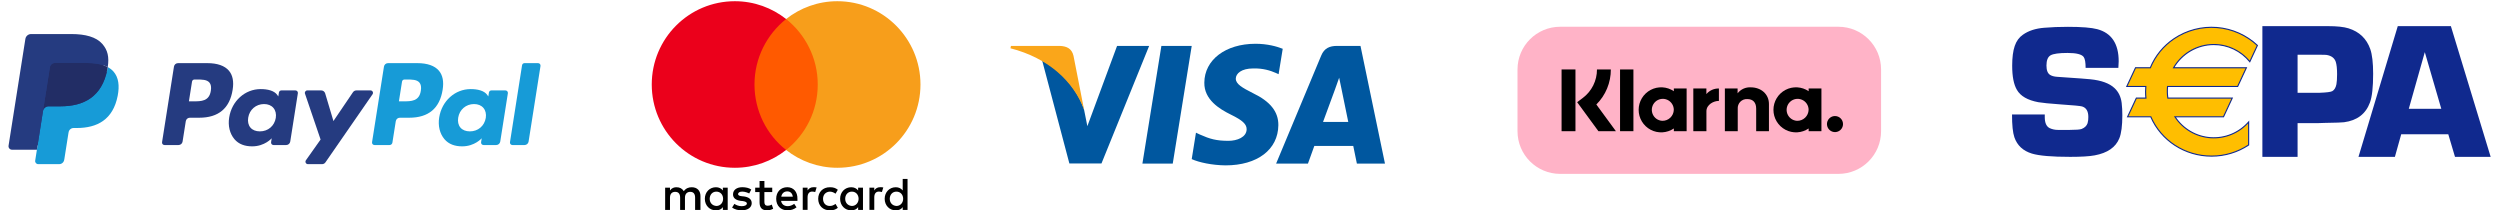<?xml version="1.0" encoding="UTF-8"?> <svg xmlns="http://www.w3.org/2000/svg" width="2056" height="173" viewBox="0 0 2056 173" fill="none"><path d="M170.602 51.928H146.39C144.733 51.928 143.324 53.134 143.065 54.772L133.273 116.948C133.078 118.175 134.027 119.281 135.269 119.281H146.829C148.485 119.281 149.895 118.076 150.153 116.434L152.794 99.664C153.049 98.023 154.462 96.817 156.115 96.817H163.78C179.729 96.817 188.934 89.088 191.338 73.772C192.421 67.071 191.384 61.806 188.25 58.119C184.809 54.07 178.706 51.928 170.602 51.928ZM173.395 74.637C172.071 83.338 165.433 83.338 159.014 83.338H155.361L157.924 67.089C158.076 66.107 158.926 65.383 159.917 65.383H161.592C165.964 65.383 170.089 65.383 172.22 67.879C173.491 69.368 173.88 71.581 173.395 74.637Z" fill="#253B80"></path><path d="M242.977 74.357H231.382C230.394 74.357 229.541 75.08 229.389 76.062L228.876 79.31L228.065 78.133C225.555 74.484 219.957 73.265 214.371 73.265C201.558 73.265 190.615 82.983 188.484 96.615C187.376 103.415 188.951 109.918 192.803 114.452C196.336 118.622 201.392 120.359 207.407 120.359C217.731 120.359 223.455 113.711 223.455 113.711L222.938 116.938C222.744 118.172 223.693 119.278 224.928 119.278H235.372C237.032 119.278 238.434 118.072 238.696 116.431L244.963 76.69C245.161 75.466 244.216 74.357 242.977 74.357ZM226.815 96.956C225.696 103.589 220.439 108.042 213.734 108.042C210.367 108.042 207.676 106.961 205.948 104.912C204.235 102.876 203.583 99.98 204.129 96.754C205.173 90.177 210.519 85.578 217.122 85.578C220.414 85.578 223.091 86.674 224.854 88.741C226.62 90.829 227.321 93.743 226.815 96.956Z" fill="#253B80"></path><path d="M304.727 74.357H293.076C291.964 74.357 290.92 74.91 290.29 75.835L274.22 99.54L267.408 76.761C266.98 75.335 265.667 74.357 264.18 74.357H252.73C251.339 74.357 250.372 75.718 250.815 77.03L263.649 114.747L251.583 131.804C250.634 133.148 251.59 134.995 253.229 134.995H264.866C265.971 134.995 267.005 134.456 267.631 133.548L306.384 77.53C307.311 76.19 306.359 74.357 304.727 74.357Z" fill="#253B80"></path><path d="M343.302 51.928H319.087C317.433 51.928 316.024 53.134 315.766 54.772L305.973 116.948C305.778 118.175 306.727 119.281 307.963 119.281H320.389C321.543 119.281 322.531 118.437 322.712 117.289L325.491 99.664C325.746 98.023 327.158 96.817 328.812 96.817H336.473C352.426 96.817 361.627 89.088 364.034 73.772C365.121 67.071 364.077 61.806 360.944 58.119C357.506 54.07 351.406 51.928 343.302 51.928ZM346.096 74.637C344.775 83.338 338.137 83.338 331.715 83.338H328.065L330.632 67.089C330.784 66.107 331.626 65.383 332.621 65.383H334.296C338.664 65.383 342.792 65.383 344.924 67.879C346.195 69.368 346.581 71.581 346.096 74.637Z" fill="#179BD7"></path><path d="M415.674 74.357H404.086C403.091 74.357 402.245 75.08 402.096 76.062L401.583 79.31L400.769 78.133C398.259 74.484 392.665 73.265 387.078 73.265C374.266 73.265 363.326 82.983 361.195 96.615C360.091 103.415 361.659 109.918 365.511 114.452C369.051 118.622 374.1 120.359 380.115 120.359C390.438 120.359 396.163 113.711 396.163 113.711L395.646 116.938C395.451 118.172 396.4 119.278 397.643 119.278H408.083C409.736 119.278 411.146 118.072 411.404 116.431L417.674 76.69C417.865 75.466 416.916 74.357 415.674 74.357ZM399.512 96.956C398.4 103.589 393.136 108.042 386.431 108.042C383.071 108.042 380.373 106.961 378.645 104.912C376.932 102.876 376.288 99.98 376.826 96.754C377.877 90.177 383.216 85.578 389.819 85.578C393.111 85.578 395.788 86.674 397.551 88.741C399.324 90.829 400.025 93.743 399.512 96.956Z" fill="#179BD7"></path><path d="M429.343 53.634L419.405 116.948C419.21 118.175 420.159 119.281 421.395 119.281H431.386C433.046 119.281 434.455 118.076 434.71 116.434L444.51 54.261C444.704 53.035 443.755 51.925 442.52 51.925H431.332C430.345 51.928 429.495 52.652 429.343 53.634Z" fill="#179BD7"></path><path d="M32.724 131.364L34.576 119.586L30.451 119.49H10.756L24.443 32.581C24.486 32.318 24.624 32.074 24.826 31.9C25.027 31.726 25.286 31.631 25.555 31.631H58.763C69.788 31.631 77.396 33.928 81.368 38.463C83.23 40.59 84.416 42.813 84.99 45.259C85.592 47.826 85.602 50.893 85.014 54.633L84.972 54.907V57.303L86.834 58.36C88.403 59.193 89.649 60.147 90.605 61.239C92.198 63.057 93.228 65.369 93.664 68.11C94.113 70.928 93.965 74.282 93.228 78.08C92.378 82.448 91.005 86.252 89.15 89.365C87.443 92.233 85.269 94.612 82.689 96.456C80.225 98.207 77.297 99.537 73.986 100.388C70.779 101.224 67.122 101.646 63.111 101.646H60.526C58.678 101.646 56.883 102.313 55.474 103.508C54.062 104.727 53.127 106.394 52.84 108.216L52.645 109.276L49.374 130.035L49.225 130.797C49.187 131.038 49.119 131.159 49.02 131.24C48.932 131.315 48.804 131.364 48.68 131.364H32.724Z" fill="#253B80"></path><path d="M88.597 55.183C88.498 55.818 88.385 56.467 88.257 57.133C83.878 79.65 68.895 87.429 49.76 87.429H40.017C37.677 87.429 35.705 89.131 35.34 91.442L30.352 123.125L28.939 132.105C28.702 133.623 29.87 134.991 31.4 134.991H48.68C50.727 134.991 52.465 133.502 52.787 131.481L52.957 130.602L56.211 109.925L56.419 108.79C56.738 106.762 58.48 105.273 60.526 105.273H63.111C79.853 105.273 92.959 98.466 96.79 78.767C98.39 70.538 97.561 63.667 93.327 58.835C92.046 57.378 90.456 56.169 88.597 55.183Z" fill="#179BD7"></path><path d="M84.016 53.353C83.347 53.158 82.657 52.981 81.949 52.822C81.237 52.666 80.508 52.527 79.757 52.407C77.13 51.981 74.252 51.779 71.168 51.779H45.14C44.499 51.779 43.89 51.925 43.345 52.187C42.145 52.765 41.253 53.903 41.037 55.296L35.5 90.418L35.34 91.442C35.705 89.131 37.677 87.429 40.017 87.429H49.76C68.895 87.429 83.878 79.647 88.257 57.133C88.388 56.466 88.498 55.818 88.597 55.183C87.489 54.594 86.289 54.091 84.997 53.662C84.678 53.556 84.349 53.453 84.016 53.353Z" fill="#222D65"></path><path d="M41.037 55.297C41.253 53.903 42.145 52.765 43.345 52.191C43.894 51.928 44.499 51.783 45.14 51.783H71.168C74.252 51.783 77.13 51.985 79.757 52.41C80.508 52.531 81.237 52.669 81.949 52.825C82.657 52.985 83.347 53.162 84.016 53.357C84.349 53.456 84.678 53.559 85 53.662C86.293 54.091 87.493 54.598 88.601 55.183C89.904 46.862 88.59 41.196 84.098 36.066C79.145 30.418 70.205 28 58.767 28H25.558C23.222 28 21.229 29.702 20.867 32.017L7.035 119.82C6.763 121.557 8.101 123.125 9.85 123.125H30.352L35.5 90.418L41.037 55.297Z" fill="#253B80"></path><g clip-path="url(#clip0_1_2)"><path d="M576.055 172.623V161.208C576.055 156.842 573.401 153.982 568.845 153.982C566.567 153.982 564.089 154.736 562.386 157.219C561.059 155.135 559.157 153.982 556.304 153.982C554.402 153.982 552.5 154.559 550.996 156.642V154.359H547.015V172.623H550.996V162.538C550.996 159.302 552.699 157.773 555.353 157.773C558.007 157.773 559.334 159.479 559.334 162.538V172.623H563.315V162.538C563.315 159.302 565.217 157.773 567.673 157.773C570.327 157.773 571.654 159.479 571.654 162.538V172.623H576.055ZM635.109 154.359H628.651V148.84H624.67V154.359H621.065V157.972H624.67V166.351C624.67 170.54 626.373 173 630.929 173C632.632 173 634.534 172.424 635.861 171.67L634.711 168.235C633.561 168.988 632.234 169.188 631.283 169.188C629.381 169.188 628.629 168.035 628.629 166.151V157.972H635.087V154.359H635.109ZM668.905 153.96C666.627 153.96 665.101 155.113 664.15 156.62V154.337H660.169V172.601H664.15V162.317C664.15 159.28 665.477 157.551 667.954 157.551C668.706 157.551 669.657 157.751 670.431 157.928L671.581 154.115C670.785 153.96 669.657 153.96 668.905 153.96ZM617.835 155.867C615.933 154.537 613.279 153.96 610.426 153.96C605.87 153.96 602.84 156.243 602.84 159.856C602.84 162.893 605.118 164.622 609.099 165.176L611.001 165.375C613.08 165.752 614.23 166.328 614.23 167.281C614.23 168.611 612.704 169.564 610.05 169.564C607.396 169.564 605.295 168.611 603.968 167.658L602.066 170.695C604.145 172.224 606.998 172.978 609.851 172.978C615.159 172.978 618.211 170.495 618.211 167.082C618.211 163.846 615.734 162.139 611.952 161.563L610.05 161.363C608.347 161.164 607.02 160.787 607.02 159.657C607.02 158.327 608.347 157.573 610.448 157.573C612.726 157.573 615.004 158.526 616.155 159.103L617.835 155.867ZM723.757 153.96C721.479 153.96 719.953 155.113 719.002 156.62V154.337H715.021V172.601H719.002V162.317C719.002 159.28 720.329 157.551 722.806 157.551C723.558 157.551 724.509 157.751 725.283 157.928L726.433 154.16C725.659 153.96 724.531 153.96 723.757 153.96ZM672.886 163.491C672.886 169.01 676.691 173 682.574 173C685.228 173 687.13 172.424 689.032 170.917L687.13 167.68C685.604 168.833 684.1 169.387 682.375 169.387C679.146 169.387 676.868 167.104 676.868 163.491C676.868 160.056 679.146 157.773 682.375 157.595C684.078 157.595 685.604 158.172 687.13 159.302L689.032 156.066C687.13 154.537 685.228 153.982 682.574 153.982C676.691 153.96 672.886 157.972 672.886 163.491ZM709.712 163.491V154.359H705.731V156.642C704.404 154.936 702.502 153.982 700.025 153.982C694.894 153.982 690.912 157.972 690.912 163.491C690.912 169.01 694.894 173 700.025 173C702.679 173 704.581 172.047 705.731 170.34V172.623H709.712V163.491ZM695.093 163.491C695.093 160.255 697.172 157.595 700.6 157.595C703.829 157.595 706.107 160.078 706.107 163.491C706.107 166.727 703.829 169.387 700.6 169.387C697.194 169.188 695.093 166.705 695.093 163.491ZM647.451 153.96C642.143 153.96 638.339 157.773 638.339 163.469C638.339 169.188 642.143 172.978 647.65 172.978C650.304 172.978 652.958 172.224 655.06 170.495L653.157 167.636C651.631 168.789 649.729 169.542 647.849 169.542C645.372 169.542 642.917 168.39 642.342 165.176H655.812C655.812 164.6 655.812 164.223 655.812 163.646C655.988 157.773 652.56 153.96 647.451 153.96ZM647.451 157.396C649.928 157.396 651.631 158.925 652.007 161.762H642.519C642.895 159.302 644.598 157.396 647.451 157.396ZM746.361 163.491V147.134H742.38V156.642C741.053 154.936 739.151 153.982 736.674 153.982C731.543 153.982 727.561 157.972 727.561 163.491C727.561 169.01 731.543 173 736.674 173C739.328 173 741.23 172.047 742.38 170.34V172.623H746.361V163.491ZM731.742 163.491C731.742 160.255 733.821 157.595 737.249 157.595C740.478 157.595 742.756 160.078 742.756 163.491C742.756 166.727 740.478 169.387 737.249 169.387C733.821 169.188 731.742 166.705 731.742 163.491ZM598.46 163.491V154.359H594.479V156.642C593.152 154.936 591.25 153.982 588.773 153.982C583.642 153.982 579.66 157.972 579.66 163.491C579.66 169.01 583.642 173 588.773 173C591.427 173 593.329 172.047 594.479 170.34V172.623H598.46V163.491ZM583.664 163.491C583.664 160.255 585.743 157.595 589.171 157.595C592.4 157.595 594.678 160.078 594.678 163.491C594.678 166.727 592.4 169.387 589.171 169.387C585.743 169.188 583.664 166.705 583.664 163.491Z" fill="black"></path><path d="M676.315 15.651H616.508V123.328H676.315V15.651Z" fill="#FF5A00"></path><path d="M620.49 69.49C620.49 47.613 630.752 28.196 646.5 15.651C634.91 6.519 620.291 1 604.344 1C566.567 1 536 31.632 536 69.49C536 107.347 566.567 137.979 604.344 137.979C620.291 137.979 634.91 132.46 646.5 123.328C630.73 110.96 620.49 91.367 620.49 69.49Z" fill="#EB001B"></path><path d="M757 69.49C757 107.347 726.433 137.979 688.656 137.979C672.709 137.979 658.09 132.46 646.5 123.328C662.447 110.761 672.51 91.367 672.51 69.49C672.51 47.613 662.248 28.196 646.5 15.651C658.068 6.519 672.687 1 688.634 1C726.433 1 757 31.831 757 69.49Z" fill="#F79E1B"></path></g><g clip-path="url(#clip1_1_2)"><path d="M964.466 134.557H939.516L955.122 37.755H980.071L964.466 134.557Z" fill="#00579F"></path><path d="M1054.91 40.121C1049.99 38.163 1042.19 36 1032.53 36C1007.9 36 990.545 49.181 990.438 68.026C990.234 81.929 1002.86 89.652 1012.31 94.288C1021.96 99.025 1025.24 102.117 1025.24 106.339C1025.14 112.825 1017.44 115.814 1010.26 115.814C1000.29 115.814 994.957 114.273 986.846 110.665L983.561 109.118L980.069 130.848C985.921 133.523 996.702 135.896 1007.9 136C1034.07 136 1051.12 123.023 1051.32 102.941C1051.42 91.921 1044.75 83.477 1030.38 76.578C1021.65 72.148 1016.31 69.162 1016.31 64.63C1016.41 60.51 1020.83 56.29 1030.68 56.29C1038.79 56.084 1044.75 58.039 1049.26 59.997L1051.52 61.025L1054.91 40.121V40.121Z" fill="#00579F"></path><path d="M1088.07 100.264C1090.13 94.702 1098.04 73.179 1098.04 73.179C1097.93 73.386 1100.09 67.515 1101.32 63.911L1103.06 72.252C1103.06 72.252 1107.79 95.424 1108.81 100.264C1104.91 100.264 1093 100.264 1088.07 100.264ZM1118.87 37.755H1099.57C1093.62 37.755 1089.1 39.504 1086.53 45.786L1049.47 134.556H1075.65C1075.65 134.556 1079.96 122.608 1080.89 120.035C1083.76 120.035 1109.23 120.035 1112.92 120.035C1113.64 123.434 1115.9 134.556 1115.9 134.556H1139L1118.87 37.755V37.755Z" fill="#00579F"></path><path d="M918.677 37.755L894.242 103.765L891.572 90.377C887.055 74.93 872.887 58.146 857.077 49.801L879.458 134.455H905.842L945.06 37.755H918.677V37.755Z" fill="#00579F"></path><path d="M871.553 37.755H831.411L831 39.711C862.314 47.744 883.052 67.107 891.572 90.381L882.846 45.892C881.409 39.709 876.994 37.959 871.553 37.755Z" fill="#FAA61A"></path></g><g clip-path="url(#clip2_1_2)"><path d="M1511.9 22H1283.1C1263.71 22 1248 37.721 1248 57.114V107.886C1248 127.279 1263.71 143 1283.1 143H1511.9C1531.29 143 1547 127.279 1547 107.886V57.114C1547 37.721 1531.29 22 1511.9 22Z" fill="#FFB3C7"></path><path d="M1487.43 75.018C1484.65 73.121 1481.4 72.018 1478.04 71.83C1474.67 71.642 1471.32 72.375 1468.35 73.95C1465.37 75.524 1462.88 77.882 1461.14 80.768C1459.4 83.654 1458.48 86.96 1458.48 90.33C1458.48 93.699 1459.4 97.005 1461.14 99.891C1462.88 102.778 1465.37 105.135 1468.35 106.71C1471.32 108.285 1474.67 109.018 1478.04 108.83C1481.4 108.641 1484.65 107.539 1487.43 105.642V107.885H1497.94V72.772H1487.43V75.018ZM1477.87 99.364C1476.11 99.27 1474.41 98.661 1472.99 97.611C1471.56 96.561 1470.48 95.116 1469.87 93.457C1469.26 91.797 1469.15 89.994 1469.55 88.272C1469.95 86.549 1470.85 84.983 1472.13 83.765C1473.41 82.548 1475.03 81.734 1476.77 81.424C1478.51 81.113 1480.3 81.32 1481.92 82.019C1483.55 82.717 1484.93 83.877 1485.91 85.354C1486.88 86.831 1487.4 88.561 1487.4 90.33C1487.33 92.791 1486.29 95.124 1484.5 96.818C1482.72 98.512 1480.33 99.428 1477.87 99.364V99.364Z" fill="black"></path><path d="M1343.32 57.124H1332.33V107.886H1343.32V57.124Z" fill="black"></path><path d="M1439.82 71.827C1437.75 71.705 1435.69 72.087 1433.8 72.941C1431.92 73.795 1430.27 75.095 1429 76.728V72.774H1418.53V107.886H1429.12V89.433C1429.04 88.373 1429.19 87.308 1429.56 86.31C1429.92 85.312 1430.5 84.405 1431.25 83.651C1432 82.896 1432.9 82.311 1433.89 81.937C1434.89 81.562 1435.95 81.406 1437.01 81.479C1441.63 81.479 1444.28 84.239 1444.28 89.36V107.886H1454.78V85.556C1454.78 77.384 1448.29 71.827 1439.82 71.827Z" fill="black"></path><path d="M1376.57 75.018C1373.79 73.121 1370.54 72.018 1367.18 71.83C1363.81 71.642 1360.46 72.375 1357.49 73.95C1354.51 75.524 1352.02 77.882 1350.28 80.768C1348.54 83.654 1347.62 86.96 1347.62 90.33C1347.62 93.699 1348.54 97.005 1350.28 99.891C1352.02 102.778 1354.51 105.135 1357.49 106.71C1360.46 108.285 1363.81 109.018 1367.18 108.83C1370.54 108.641 1373.79 107.539 1376.57 105.642V107.885H1387.08V72.772H1376.57V75.018ZM1367.01 99.364C1365.25 99.271 1363.55 98.661 1362.12 97.611C1360.7 96.561 1359.62 95.117 1359.01 93.457C1358.4 91.797 1358.28 89.995 1358.69 88.272C1359.09 86.55 1359.99 84.983 1361.27 83.766C1362.55 82.549 1364.16 81.734 1365.9 81.424C1367.64 81.113 1369.44 81.32 1371.06 82.019C1372.69 82.717 1374.07 83.877 1375.04 85.354C1376.02 86.831 1376.53 88.561 1376.53 90.33C1376.47 92.791 1375.43 95.124 1373.64 96.818C1371.86 98.512 1369.47 99.428 1367.01 99.364H1367.01Z" fill="black"></path><path d="M1403.33 77.346V72.772H1392.58V107.886H1403.36V91.493C1403.36 85.962 1409.35 82.989 1413.51 82.989C1413.55 82.989 1413.59 82.993 1413.63 82.993V72.774C1411.68 72.722 1409.75 73.105 1407.97 73.896C1406.19 74.687 1404.6 75.865 1403.33 77.346V77.346Z" fill="black"></path><path d="M1509.1 95.431C1507.79 95.431 1506.52 95.819 1505.43 96.544C1504.35 97.269 1503.5 98.299 1503 99.505C1502.5 100.711 1502.37 102.038 1502.63 103.318C1502.88 104.598 1503.51 105.773 1504.43 106.696C1505.35 107.619 1506.53 108.248 1507.81 108.502C1509.09 108.757 1510.42 108.626 1511.62 108.127C1512.83 107.627 1513.86 106.781 1514.58 105.696C1515.3 104.611 1515.69 103.335 1515.69 102.03C1515.69 101.164 1515.52 100.305 1515.19 99.505C1514.86 98.704 1514.37 97.977 1513.76 97.364C1513.15 96.751 1512.42 96.265 1511.62 95.933C1510.82 95.602 1509.96 95.431 1509.1 95.431V95.431Z" fill="black"></path><path d="M1324.75 57.114H1313.35C1313.37 61.687 1312.31 66.2 1310.26 70.288C1308.21 74.376 1305.24 77.926 1301.56 80.65L1297.05 84.033L1314.55 107.902H1328.93L1312.83 85.939C1316.63 82.164 1319.64 77.672 1321.68 72.724C1323.73 67.775 1324.77 62.469 1324.75 57.114V57.114Z" fill="black"></path><path d="M1295.66 57.114H1284.24V107.9H1295.66V57.114Z" fill="black"></path></g><path d="M1742.14 55.787H1715.21C1715.21 51.371 1714.69 48.407 1713.65 46.897C1712.05 44.665 1707.63 43.548 1700.39 43.547C1693.36 43.547 1688.7 44.19 1686.42 45.476C1684.15 46.768 1683.01 49.576 1683.01 53.9C1683.01 57.812 1684.02 60.388 1686.04 61.626C1687.48 62.502 1689.4 63.017 1691.78 63.171L1697.21 63.554C1708.85 64.324 1716.12 64.866 1719.02 65.179C1728.23 66.107 1734.9 68.553 1739.04 72.517C1742.3 75.611 1744.24 79.654 1744.86 84.645C1745.25 88.005 1745.43 91.386 1745.41 94.768C1745.41 103.425 1744.58 109.761 1742.93 113.777C1739.93 121.148 1733.19 125.809 1722.71 127.76C1718.32 128.584 1711.6 128.997 1702.56 128.999C1687.48 128.999 1676.97 128.098 1671.03 126.298C1663.75 124.089 1658.95 119.615 1656.62 112.877C1655.33 109.123 1654.68 102.873 1654.69 94.125H1681.62V96.363C1681.62 101.031 1682.96 104.033 1685.64 105.369C1687.75 106.347 1690.05 106.846 1692.37 106.833H1702.28C1707.33 106.833 1710.55 106.574 1711.95 106.055C1714.42 105.084 1716.05 103.516 1716.82 101.35C1717.28 99.664 1717.49 97.92 1717.44 96.174C1717.44 91.442 1715.72 88.561 1712.26 87.53C1710.97 87.122 1704.96 86.556 1694.25 85.832C1685.64 85.218 1679.66 84.625 1676.31 84.053C1667.49 82.405 1661.62 79.009 1658.69 73.867C1656.1 69.494 1654.82 62.88 1654.82 54.025C1654.82 47.286 1655.52 41.883 1656.91 37.816C1658.3 33.749 1660.55 30.661 1663.64 28.551C1668.19 25.308 1674 23.404 1681.07 22.838C1686.95 22.326 1693.49 22.067 1700.66 22.063C1711.96 22.063 1720.02 22.709 1724.82 24.002C1736.55 27.149 1742.41 35.964 1742.41 50.447C1742.41 51.635 1742.32 53.416 1742.14 55.79M1860.58 129V21.495H1914.52C1921.92 21.495 1927.56 22.099 1931.44 23.305C1940.31 26.082 1946.27 31.769 1949.31 40.365C1950.88 44.878 1951.67 51.67 1951.67 60.742C1951.67 71.647 1950.81 79.484 1949.07 84.254C1945.61 93.687 1938.5 99.113 1927.74 100.532C1926.47 100.745 1921.09 100.929 1911.59 101.085L1906.79 101.244H1889.53V129H1860.58ZM1889.53 76.307H1907.58C1913.3 76.101 1916.79 75.657 1918.04 74.974C1919.75 74.034 1920.9 72.149 1921.47 69.327C1921.83 67.45 1922.02 64.655 1922.02 60.943C1922.02 56.395 1921.65 53.022 1920.92 50.824C1919.88 47.739 1917.39 45.857 1913.44 45.179C1912.66 45.077 1910.78 45.024 1907.82 45.022H1889.53L1889.53 76.307ZM2013.47 110.421H1974.76L1969.56 129H1939.61L1971.93 21.495H2015.6L2048.32 129H2018.99L2013.47 110.421ZM2007.72 89.479L1994.16 42.877L1980.99 89.479H2007.72Z" fill="#10298E"></path><path d="M1820.62 36.621C1826.3 36.618 1831.9 37.883 1837.02 40.324C1842.14 42.765 1846.65 46.32 1850.22 50.728L1856.46 37.356C1846.27 27.745 1832.78 22.408 1818.77 22.448C1795.96 22.448 1776.44 36.219 1768.44 55.712H1756.27L1749.08 71.107H1764.73C1764.61 72.542 1764.54 73.98 1764.54 75.421C1764.54 77.168 1764.63 78.914 1764.8 80.653H1756.94L1749.75 96.052H1768.81C1777.04 115.051 1796.31 128.389 1818.77 128.389C1829.62 128.415 1840.24 125.22 1849.28 119.209V100.338C1845.41 104.763 1840.56 108.231 1835.12 110.471C1829.68 112.71 1823.8 113.659 1817.93 113.244C1812.06 112.829 1806.37 111.061 1801.29 108.078C1796.22 105.095 1791.91 100.979 1788.7 96.052H1828.6L1835.78 80.653H1782.83C1782.37 77.492 1782.29 74.285 1782.61 71.105H1840.24L1847.42 55.712H1787.59C1790.93 49.911 1795.75 45.093 1801.54 41.741C1807.34 38.39 1813.92 36.623 1820.62 36.619" fill="#FFBE00"></path><path d="M1820.62 37.082C1826.23 37.076 1831.76 38.326 1836.82 40.738C1841.88 43.15 1846.34 46.663 1849.87 51.021L1850.33 51.595L1850.65 50.925L1856.89 37.552L1857.02 37.247L1856.78 37.018C1847.61 28.429 1835.8 23.198 1823.27 22.176C1810.74 21.154 1798.24 24.402 1787.79 31.392C1778.95 37.303 1772.06 45.708 1768.01 55.538L1768.44 55.251H1755.97L1755.85 55.516L1748.66 70.914L1748.35 71.572H1764.73L1764.27 71.07C1764.15 72.518 1764.08 73.969 1764.08 75.423C1764.08 77.151 1764.17 78.931 1764.34 80.702L1764.81 80.194H1756.65L1756.52 80.459L1749.34 95.857L1749.03 96.515H1768.81L1768.38 96.236C1776.97 116.048 1796.75 128.851 1818.77 128.851C1829.72 128.88 1840.42 125.659 1849.54 119.598L1849.74 119.463V99.113L1848.93 100.034C1845.1 104.406 1840.32 107.831 1834.94 110.043C1829.57 112.255 1823.75 113.192 1817.96 112.782C1812.16 112.372 1806.54 110.625 1801.53 107.679C1796.52 104.732 1792.26 100.666 1789.09 95.8L1788.7 96.516H1828.89L1829.02 96.251L1836.2 80.85L1836.51 80.195H1782.83L1783.29 80.592C1782.83 77.468 1782.75 74.298 1783.07 71.156L1782.61 71.571H1840.53L1840.66 71.306L1847.84 55.909L1848.15 55.251H1787.59L1787.98 55.945C1791.3 50.226 1796.06 45.475 1801.79 42.166C1807.51 38.856 1814.01 37.103 1820.62 37.082M1787.59 56.175H1847.42L1847 55.517L1839.82 70.914L1840.24 70.65H1782.19L1782.14 71.067C1781.83 74.284 1781.91 77.527 1782.37 80.725L1782.44 81.123H1835.78L1835.36 80.463L1828.18 95.861L1828.6 95.596H1787.84L1788.31 96.308C1791.57 101.294 1795.93 105.459 1801.06 108.477C1806.19 111.495 1811.95 113.285 1817.89 113.705C1823.83 114.126 1829.79 113.166 1835.3 110.901C1840.8 108.635 1845.71 105.127 1849.63 100.649L1848.82 100.344V119.216L1849.02 118.835C1840.06 124.793 1829.53 127.959 1818.77 127.932C1797.12 127.932 1777.68 115.346 1769.24 95.872L1769.11 95.595H1749.76L1750.18 96.258L1757.36 80.849L1756.94 81.119H1765.32L1765.26 80.608C1765.09 78.867 1765 77.12 1765 75.423C1765 74.119 1765.07 72.718 1765.19 71.148L1765.24 70.648H1749.08L1749.5 71.306L1756.68 55.908L1756.27 56.173H1768.74L1768.86 55.887C1772.85 46.226 1779.62 37.967 1788.31 32.156C1798.58 25.286 1810.88 22.094 1823.19 23.099C1835.51 24.104 1847.13 29.246 1856.15 37.69L1856.04 37.157L1849.81 50.534L1850.59 50.435C1846.64 45.574 1841.58 41.745 1835.82 39.279C1830.07 36.812 1823.8 35.783 1817.56 36.28C1811.31 36.777 1805.29 38.785 1800 42.131C1794.71 45.476 1790.31 50.059 1787.19 55.482L1786.78 56.176L1787.59 56.175Z" fill="#10298E"></path><defs><clipPath id="clip0_1_2"><rect width="221" height="172" fill="white" transform="translate(536 1)"></rect></clipPath><clipPath id="clip1_1_2"><rect width="308" height="100" fill="white" transform="translate(831 36)"></rect></clipPath><clipPath id="clip2_1_2"><rect width="299" height="121" fill="white" transform="translate(1248 22)"></rect></clipPath></defs></svg> 